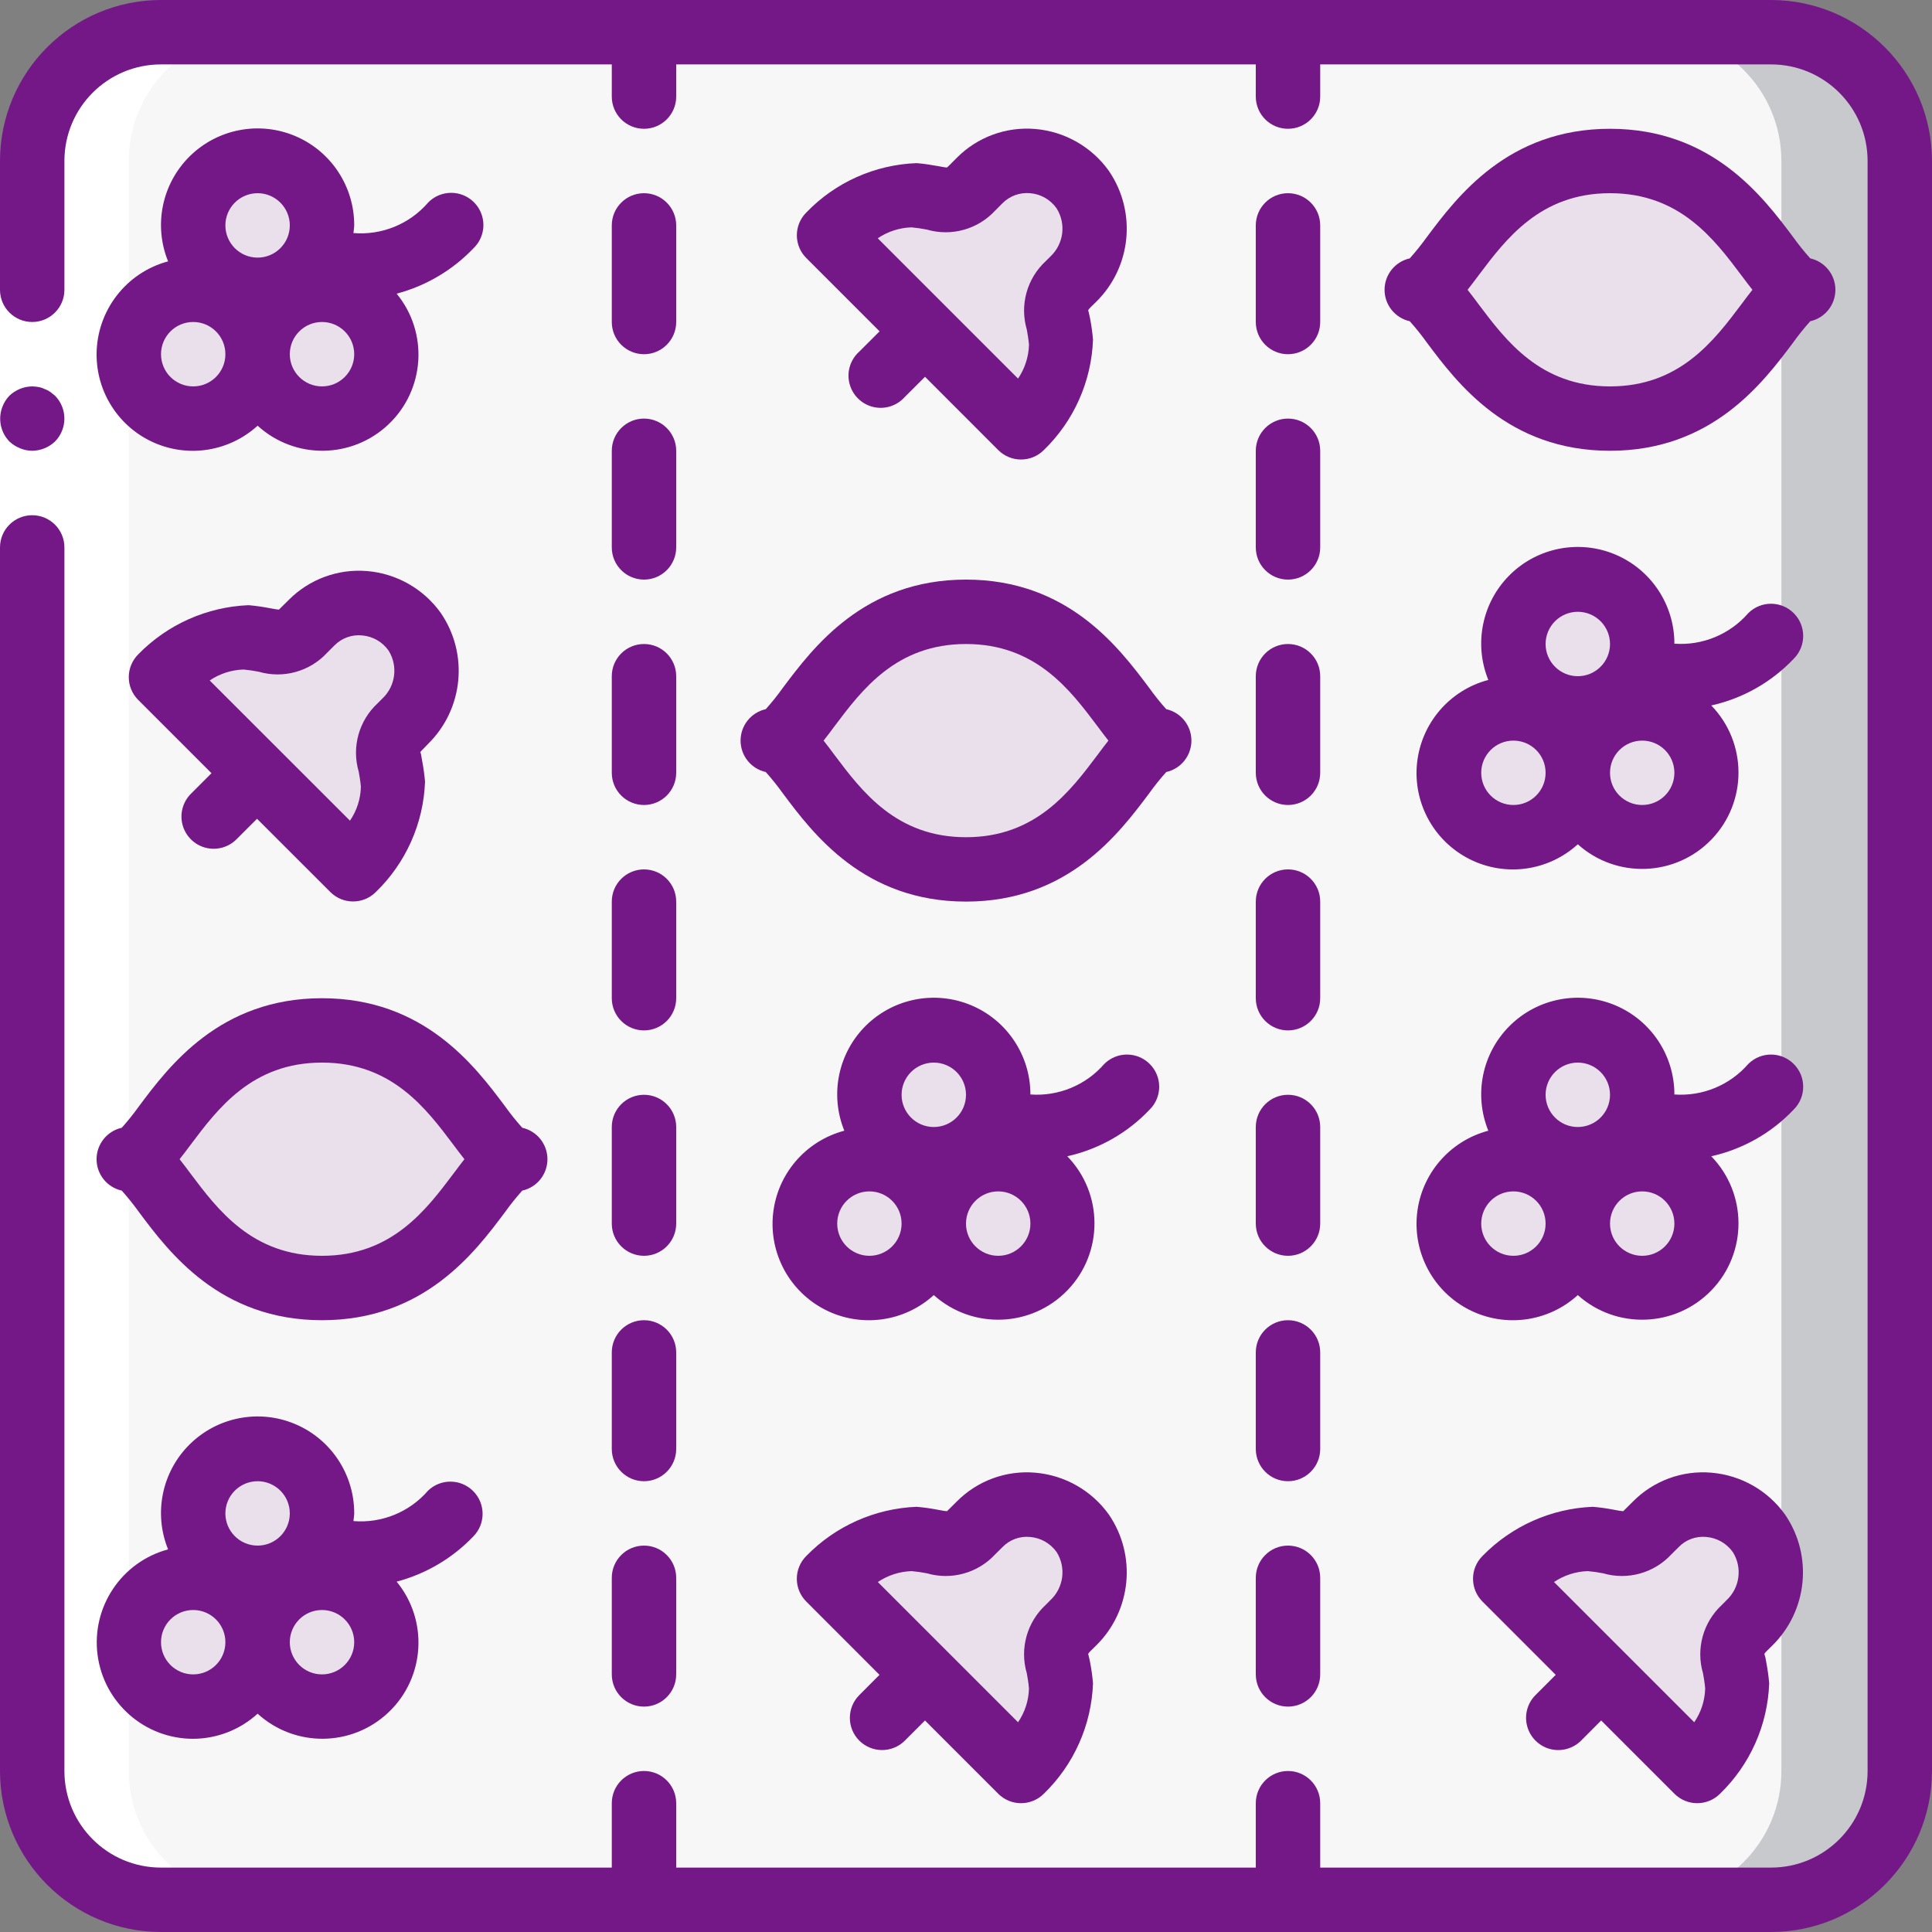<?xml version="1.0" encoding="UTF-8"?>
<svg width="62px" height="62px" viewBox="0 0 62 62" version="1.1" xmlns="http://www.w3.org/2000/svg" xmlns:xlink="http://www.w3.org/1999/xlink">
    <rect x="0" y="0" width="62" height="62" fill="#808080" stroke="none"/>
    <title>Slots Variance</title>
    <g id="Guides-page" stroke="none" stroke-width="1" fill="none" fill-rule="evenodd">
        <g id="Guides-page-1" transform="translate(-1139, -896)">
            <g id="Slots-Variance" transform="translate(1139, 896)">
                <path d="M5.167,1.034 L56.833,1.034 C59.116,1.034 60.966,2.884 60.966,5.167 L60.966,56.833 C60.966,59.116 59.116,60.966 56.833,60.966 L5.167,60.966 C2.884,60.966 1.034,59.116 1.034,56.833 L1.034,5.167 C1.034,2.884 2.884,1.034 5.167,1.034 Z" id="Path" fill="#F7F7F7" fill-rule="nonzero"></path>
                <path d="M8.267,52.7 C8.267,53.841 7.341,54.767 6.2,54.767 C5.059,54.767 4.133,53.841 4.133,52.7 C4.133,51.559 5.059,50.633 6.2,50.633 C7.341,50.633 8.267,51.559 8.267,52.7 L8.267,52.7 Z" id="Path" fill="#E9E0EB" fill-rule="nonzero"></path>
                <path d="M12.4,52.7 C12.4,53.841 11.475,54.767 10.333,54.767 C9.192,54.767 8.267,53.841 8.267,52.7 C8.267,51.559 9.192,50.633 10.333,50.633 C11.475,50.633 12.4,51.559 12.4,52.7 L12.4,52.7 Z" id="Path" fill="#E9E0EB" fill-rule="nonzero"></path>
                <path d="M10.333,48.567 C10.333,49.708 9.408,50.633 8.267,50.633 C7.125,50.633 6.2,49.708 6.2,48.567 C6.2,47.425 7.125,46.5 8.267,46.5 C9.408,46.5 10.333,47.425 10.333,48.567 L10.333,48.567 Z" id="Path" fill="#E9E0EB" fill-rule="nonzero"></path>
                <path d="M29.966,39.267 C29.966,40.408 29.041,41.333 27.9,41.333 C26.758,41.333 25.833,40.408 25.833,39.267 C25.833,38.125 26.758,37.2 27.9,37.2 C29.041,37.2 29.966,38.125 29.966,39.267 Z" id="Path" fill="#E9E0EB" fill-rule="nonzero"></path>
                <path d="M34.1,39.267 C34.1,40.408 33.175,41.333 32.034,41.333 C30.892,41.333 29.966,40.408 29.966,39.267 C29.966,38.125 30.892,37.2 32.034,37.2 C33.175,37.2 34.1,38.125 34.1,39.267 L34.1,39.267 Z" id="Path" fill="#E9E0EB" fill-rule="nonzero"></path>
                <path d="M32.034,35.133 C32.034,36.275 31.108,37.2 29.966,37.2 C28.825,37.2 27.9,36.275 27.9,35.133 C27.9,33.992 28.825,33.067 29.966,33.067 C31.108,33.067 32.034,33.992 32.034,35.133 L32.034,35.133 Z" id="Path" fill="#E9E0EB" fill-rule="nonzero"></path>
                <path d="M50.633,24.8 C50.633,25.941 49.708,26.867 48.567,26.867 C47.425,26.867 46.5,25.941 46.5,24.8 C46.5,23.659 47.425,22.733 48.567,22.733 C49.708,22.733 50.633,23.659 50.633,24.8 L50.633,24.8 Z" id="Path" fill="#E9E0EB" fill-rule="nonzero"></path>
                <path d="M54.767,24.8 C54.767,25.941 53.841,26.867 52.7,26.867 C51.559,26.867 50.633,25.941 50.633,24.8 C50.633,23.659 51.559,22.733 52.7,22.733 C53.841,22.733 54.767,23.659 54.767,24.8 Z" id="Path" fill="#E9E0EB" fill-rule="nonzero"></path>
                <path d="M52.7,20.667 C52.7,21.808 51.775,22.733 50.633,22.733 C49.492,22.733 48.567,21.808 48.567,20.667 C48.567,19.525 49.492,18.6 50.633,18.6 C51.775,18.6 52.7,19.525 52.7,20.667 L52.7,20.667 Z" id="Path" fill="#E9E0EB" fill-rule="nonzero"></path>
                <path d="M8.267,11.367 C8.267,12.508 7.341,13.433 6.2,13.433 C5.059,13.433 4.133,12.508 4.133,11.367 C4.133,10.225 5.059,9.3 6.2,9.3 C7.341,9.3 8.267,10.225 8.267,11.367 Z" id="Path" fill="#E9E0EB" fill-rule="nonzero"></path>
                <path d="M12.4,11.367 C12.4,12.508 11.475,13.433 10.333,13.433 C9.192,13.433 8.267,12.508 8.267,11.367 C8.267,10.225 9.192,9.3 10.333,9.3 C11.475,9.3 12.4,10.225 12.4,11.367 Z" id="Path" fill="#E9E0EB" fill-rule="nonzero"></path>
                <path d="M10.333,7.233 C10.333,8.375 9.408,9.3 8.267,9.3 C7.125,9.3 6.2,8.375 6.2,7.233 C6.2,6.092 7.125,5.167 8.267,5.167 C9.408,5.167 10.333,6.092 10.333,7.233 Z" id="Path" fill="#E9E0EB" fill-rule="nonzero"></path>
                <path d="M50.633,39.267 C50.633,40.408 49.708,41.333 48.567,41.333 C47.425,41.333 46.5,40.408 46.5,39.267 C46.5,38.125 47.425,37.2 48.567,37.2 C49.708,37.2 50.633,38.125 50.633,39.267 L50.633,39.267 Z" id="Path" fill="#E9E0EB" fill-rule="nonzero"></path>
                <path d="M54.767,39.267 C54.767,40.408 53.841,41.333 52.7,41.333 C51.559,41.333 50.633,40.408 50.633,39.267 C50.633,38.125 51.559,37.2 52.7,37.2 C53.841,37.2 54.767,38.125 54.767,39.267 Z" id="Path" fill="#E9E0EB" fill-rule="nonzero"></path>
                <path d="M52.7,35.133 C52.7,36.275 51.775,37.2 50.633,37.2 C49.492,37.2 48.567,36.275 48.567,35.133 C48.567,33.992 49.492,33.067 50.633,33.067 C51.775,33.067 52.7,33.992 52.7,35.133 L52.7,35.133 Z" id="Path" fill="#E9E0EB" fill-rule="nonzero"></path>
                <path d="M57.867,9.3 C57.867,7.017 55.091,5.167 51.667,5.167 C48.243,5.167 45.466,7.017 45.466,9.3 C45.466,11.583 48.243,13.433 51.667,13.433 C55.091,13.433 57.867,11.583 57.867,9.3 L57.867,9.3 Z" id="Path" fill="#E9E0EB" fill-rule="nonzero"></path>
                <path d="M37.2,23.767 C37.2,21.484 34.424,19.633 31,19.633 C27.576,19.633 24.8,21.484 24.8,23.767 C24.8,26.049 27.576,27.9 31,27.9 C34.424,27.9 37.2,26.049 37.2,23.767 L37.2,23.767 Z" id="Path" fill="#E9E0EB" fill-rule="nonzero"></path>
                <path d="M16.534,37.2 C16.534,34.917 13.757,33.067 10.333,33.067 C6.909,33.067 4.133,34.917 4.133,37.2 C4.133,39.483 6.909,41.333 10.333,41.333 C13.757,41.333 16.534,39.483 16.534,37.2 Z" id="Path" fill="#E9E0EB" fill-rule="nonzero"></path>
                <path d="M12.848,23.301 L13.001,23.148 C13.788,22.392 13.919,21.181 13.311,20.275 C12.942,19.753 12.362,19.42 11.726,19.364 C11.089,19.307 10.459,19.534 10.005,19.984 L9.77,20.218 C9.143,20.846 8.788,20.528 7.9,20.456 C6.864,20.538 5.893,20.993 5.167,21.735 L8.249,24.818 L11.332,27.9 C12.072,27.174 12.525,26.204 12.607,25.171 C12.538,24.284 12.221,23.928 12.848,23.301 Z" id="Path" fill="#E9E0EB" fill-rule="nonzero"></path>
                <path d="M34.287,9.114 L34.44,8.961 C35.226,8.206 35.357,6.994 34.75,6.088 C34.382,5.565 33.802,5.23 33.165,5.173 C32.527,5.118 31.897,5.346 31.443,5.797 L31.209,6.032 C30.581,6.659 30.227,6.341 29.338,6.269 C28.304,6.353 27.335,6.807 26.609,7.548 L32.774,13.713 C33.516,12.987 33.97,12.018 34.052,10.983 C33.977,10.096 33.66,9.741 34.287,9.114 L34.287,9.114 Z" id="Path" fill="#E9E0EB" fill-rule="nonzero"></path>
                <path d="M34.287,52.234 L34.44,52.081 C35.226,51.326 35.357,50.114 34.75,49.209 C34.382,48.684 33.802,48.35 33.165,48.294 C32.527,48.237 31.897,48.465 31.443,48.917 L31.209,49.152 C30.581,49.779 30.227,49.462 29.338,49.389 C28.304,49.472 27.335,49.927 26.609,50.668 L29.692,53.751 L32.77,56.833 C33.511,56.108 33.965,55.138 34.048,54.104 C33.977,53.216 33.66,52.861 34.287,52.234 L34.287,52.234 Z" id="Path" fill="#E9E0EB" fill-rule="nonzero"></path>
                <path d="M55.987,52.234 L56.14,52.081 C56.927,51.326 57.057,50.114 56.45,49.209 C56.082,48.684 55.502,48.35 54.864,48.294 C54.227,48.237 53.597,48.465 53.143,48.917 L52.909,49.152 C52.281,49.779 51.927,49.462 51.038,49.389 C50.004,49.472 49.035,49.927 48.309,50.668 L51.392,53.751 L54.47,56.833 C55.211,56.108 55.665,55.138 55.749,54.104 C55.677,53.216 55.36,52.861 55.987,52.234 Z" id="Path" fill="#E9E0EB" fill-rule="nonzero"></path>
                <path d="M1.034,56.833 C1.034,59.116 2.884,60.966 5.167,60.966 L8.267,60.966 C5.984,60.966 4.133,59.116 4.133,56.833 L4.133,5.167 C4.133,2.884 5.984,1.034 8.267,1.034 L5.167,1.034 C2.884,1.034 1.034,2.884 1.034,5.167 L1.034,56.833 Z" id="Path" fill="#FFFFFF" fill-rule="nonzero"></path>
                <path d="M53.034,56.833 C53.034,59.116 54.884,60.966 57.167,60.966 L60.267,60.966 C57.984,60.966 56.133,59.116 56.133,56.833 L56.133,5.167 C56.133,2.884 57.984,1.034 60.267,1.034 L57.167,1.034 C54.884,1.034 53.034,2.884 53.034,5.167 L53.034,56.833 Z" id="Path-Copy-6" fill="#C8C9CC" fill-rule="nonzero" transform="translate(56.65, 31) scale(-1, 1) translate(-56.65, -31) "></path>
                <polygon id="Path" fill="#FFFFFF" fill-rule="nonzero" points="2.067 5.167 2.067 56.833 -1.55431223e-15 56.833 -1.55431223e-15 5.167"></polygon>
                <path d="M13.732,23.878 C14.873,22.761 15.047,20.987 14.145,19.67 C13.593,18.897 12.729,18.406 11.782,18.326 C10.85,18.248 9.931,18.585 9.27,19.248 L9.034,19.482 C8.99,19.527 8.959,19.553 8.954,19.562 C8.891,19.562 8.764,19.535 8.668,19.519 C8.44,19.474 8.21,19.442 7.978,19.421 C6.639,19.475 5.371,20.04 4.435,21 C4.032,21.404 4.032,22.058 4.435,22.461 L6.787,24.813 L6.139,25.461 C5.87,25.721 5.763,26.105 5.857,26.466 C5.952,26.827 6.234,27.11 6.595,27.204 C6.957,27.299 7.341,27.191 7.6,26.923 L8.248,26.275 L10.6,28.626 C11.003,29.03 11.658,29.03 12.061,28.626 C13.024,27.695 13.59,26.426 13.64,25.087 C13.62,24.856 13.588,24.626 13.544,24.398 C13.524,24.285 13.507,24.145 13.485,24.141 C13.513,24.103 13.544,24.068 13.579,24.038 L13.732,23.878 Z M12.272,22.416 L12.119,22.569 C11.517,23.125 11.281,23.975 11.511,24.762 C11.536,24.904 11.566,25.064 11.581,25.251 C11.572,25.639 11.45,26.015 11.231,26.336 L6.729,21.837 C7.05,21.62 7.426,21.498 7.813,21.486 C7.978,21.501 8.142,21.524 8.305,21.557 C9.091,21.786 9.941,21.55 10.496,20.949 L10.731,20.714 C10.963,20.478 11.289,20.359 11.618,20.391 C11.961,20.419 12.274,20.598 12.471,20.88 C12.778,21.374 12.695,22.016 12.272,22.416 Z" id="Shape" fill="#741888"></path>
                <path d="M35.171,9.692 C36.311,8.575 36.485,6.8 35.584,5.483 C35.031,4.71 34.167,4.218 33.219,4.139 C32.287,4.06 31.367,4.398 30.707,5.062 L30.473,5.297 C30.429,5.341 30.397,5.365 30.391,5.375 C30.329,5.375 30.202,5.348 30.105,5.331 C29.906,5.296 29.682,5.257 29.417,5.235 C28.075,5.284 26.805,5.852 25.875,6.82 C25.471,7.224 25.471,7.878 25.875,8.281 L28.227,10.633 L27.579,11.28 C27.291,11.534 27.167,11.928 27.259,12.301 C27.351,12.675 27.642,12.966 28.015,13.058 C28.388,13.15 28.782,13.027 29.036,12.739 L29.685,12.092 L32.035,14.444 C32.439,14.847 33.093,14.847 33.497,14.444 C34.461,13.511 35.027,12.241 35.076,10.899 C35.056,10.669 35.024,10.439 34.98,10.212 C34.959,10.098 34.922,9.955 34.92,9.954 C34.947,9.914 34.979,9.877 35.014,9.845 L35.171,9.692 Z M33.71,8.23 L33.558,8.381 C32.955,8.938 32.72,9.788 32.951,10.575 C32.976,10.717 33.006,10.877 33.021,11.065 C33.01,11.452 32.888,11.829 32.67,12.149 L28.168,7.647 C28.488,7.43 28.864,7.308 29.252,7.296 C29.416,7.312 29.58,7.335 29.742,7.367 C30.53,7.597 31.38,7.361 31.936,6.758 L32.17,6.523 C32.402,6.289 32.727,6.17 33.055,6.2 C33.399,6.227 33.712,6.406 33.909,6.689 C34.219,7.184 34.136,7.829 33.71,8.23 L33.71,8.23 Z" id="Shape" fill="#741888"></path>
                <path d="M35.171,52.812 C36.311,51.695 36.485,49.92 35.584,48.603 C35.031,47.83 34.166,47.339 33.219,47.26 C32.287,47.18 31.368,47.517 30.708,48.181 L30.472,48.416 C30.429,48.46 30.397,48.486 30.391,48.495 C30.329,48.495 30.202,48.469 30.106,48.452 C29.878,48.407 29.648,48.375 29.416,48.355 C28.077,48.408 26.809,48.973 25.874,49.934 C25.47,50.337 25.47,50.991 25.874,51.395 L28.224,53.747 L27.578,54.395 C27.173,54.798 27.171,55.452 27.574,55.857 C27.977,56.261 28.632,56.263 29.036,55.86 L29.684,55.212 L32.035,57.564 C32.439,57.967 33.093,57.967 33.497,57.564 C34.461,56.631 35.027,55.361 35.076,54.02 C35.056,53.789 35.024,53.559 34.98,53.331 C34.959,53.219 34.922,53.081 34.92,53.074 C34.947,53.034 34.978,52.997 35.014,52.966 L35.171,52.812 Z M33.71,51.349 L33.558,51.502 C32.955,52.059 32.719,52.909 32.951,53.696 C32.976,53.838 33.006,53.998 33.021,54.185 C33.011,54.573 32.889,54.949 32.67,55.269 L28.17,50.769 C28.491,50.553 28.867,50.432 29.254,50.419 C29.418,50.433 29.582,50.457 29.745,50.489 C30.531,50.718 31.38,50.483 31.936,49.881 L32.172,49.647 C32.403,49.41 32.728,49.29 33.057,49.323 C33.401,49.351 33.713,49.53 33.911,49.812 C34.219,50.307 34.135,50.95 33.71,51.349 L33.71,51.349 Z" id="Shape" fill="#741888"></path>
                <path d="M56.871,52.812 C58.011,51.695 58.186,49.92 57.284,48.603 C56.731,47.83 55.866,47.339 54.92,47.26 C53.987,47.18 53.067,47.517 52.408,48.181 L52.172,48.416 C52.128,48.46 52.098,48.486 52.092,48.495 C52.029,48.495 51.902,48.469 51.806,48.452 C51.578,48.407 51.348,48.375 51.116,48.355 C49.777,48.409 48.509,48.974 47.574,49.934 C47.17,50.337 47.17,50.991 47.574,51.395 L49.925,53.747 L49.278,54.395 C49.016,54.655 48.913,55.036 49.008,55.393 C49.103,55.75 49.381,56.029 49.737,56.126 C50.094,56.222 50.475,56.121 50.737,55.86 L51.383,55.212 L53.735,57.564 C54.139,57.967 54.793,57.967 55.197,57.564 C56.161,56.631 56.727,55.361 56.775,54.02 C56.756,53.789 56.723,53.559 56.679,53.331 C56.668,53.244 56.648,53.158 56.62,53.074 C56.647,53.034 56.678,52.997 56.714,52.966 L56.871,52.812 Z M55.41,51.349 L55.258,51.502 C54.655,52.059 54.42,52.909 54.651,53.696 C54.676,53.838 54.706,53.998 54.721,54.185 C54.711,54.573 54.589,54.949 54.37,55.269 L49.87,50.769 C50.191,50.553 50.567,50.431 50.954,50.419 C51.119,50.433 51.282,50.457 51.445,50.489 C52.231,50.718 53.08,50.483 53.636,49.881 L53.872,49.647 C54.102,49.409 54.428,49.29 54.758,49.323 C55.1,49.351 55.413,49.53 55.611,49.812 C55.919,50.307 55.835,50.95 55.41,51.349 L55.41,51.349 Z" id="Shape" fill="#741888"></path>
                <path d="M6.2,55.8 C6.965,55.797 7.702,55.51 8.267,54.994 C9.462,56.083 11.295,56.065 12.468,54.951 C13.641,53.838 13.755,52.007 12.729,50.757 C13.67,50.508 14.525,50.004 15.197,49.298 C15.589,48.893 15.583,48.248 15.184,47.85 C14.786,47.451 14.141,47.446 13.736,47.837 C13.14,48.526 12.25,48.889 11.342,48.813 C11.348,48.73 11.367,48.651 11.367,48.568 C11.371,47.315 10.622,46.183 9.468,45.698 C8.313,45.212 6.979,45.47 6.088,46.35 C5.197,47.23 4.923,48.56 5.394,49.721 C3.896,50.124 2.928,51.576 3.132,53.114 C3.336,54.652 4.648,55.801 6.2,55.8 L6.2,55.8 Z M10.333,53.733 C9.763,53.733 9.3,53.271 9.3,52.7 C9.3,52.129 9.763,51.667 10.333,51.667 C10.904,51.667 11.367,52.129 11.367,52.7 C11.367,53.271 10.904,53.733 10.333,53.733 Z M8.267,47.534 C8.837,47.534 9.3,47.996 9.3,48.567 C9.3,49.138 8.837,49.6 8.267,49.6 C7.696,49.6 7.233,49.138 7.233,48.567 C7.233,47.996 7.696,47.534 8.267,47.534 Z M6.2,51.667 C6.771,51.667 7.233,52.129 7.233,52.7 C7.233,53.271 6.771,53.733 6.2,53.733 C5.629,53.733 5.167,53.271 5.167,52.7 C5.167,52.129 5.629,51.667 6.2,51.667 L6.2,51.667 Z" id="Shape" fill="#741888"></path>
                <path d="M3.1,11.367 C3.095,12.592 3.814,13.704 4.934,14.202 C6.054,14.699 7.362,14.486 8.267,13.661 C9.462,14.75 11.295,14.731 12.468,13.618 C13.641,12.504 13.755,10.674 12.729,9.424 C13.67,9.175 14.525,8.67 15.197,7.965 C15.466,7.706 15.574,7.321 15.479,6.96 C15.385,6.599 15.102,6.317 14.741,6.222 C14.38,6.128 13.995,6.235 13.736,6.504 C13.14,7.193 12.25,7.555 11.342,7.479 C11.348,7.396 11.367,7.317 11.367,7.233 C11.371,5.981 10.622,4.848 9.468,4.363 C8.313,3.878 6.979,4.136 6.088,5.016 C5.197,5.896 4.923,7.226 5.394,8.387 C4.045,8.749 3.106,9.97 3.1,11.367 Z M10.333,12.4 C9.763,12.4 9.3,11.937 9.3,11.367 C9.3,10.796 9.763,10.333 10.333,10.333 C10.904,10.333 11.367,10.796 11.367,11.367 C11.367,11.937 10.904,12.4 10.333,12.4 Z M8.267,6.2 C8.837,6.2 9.3,6.663 9.3,7.233 C9.3,7.804 8.837,8.267 8.267,8.267 C7.696,8.267 7.233,7.804 7.233,7.233 C7.233,6.663 7.696,6.2 8.267,6.2 Z M6.2,10.333 C6.771,10.333 7.233,10.796 7.233,11.367 C7.233,11.937 6.771,12.4 6.2,12.4 C5.629,12.4 5.167,11.937 5.167,11.367 C5.167,10.796 5.629,10.333 6.2,10.333 Z" id="Shape" fill="#741888"></path>
                <path d="M58.9,9.3 C58.9,8.816 58.565,8.398 58.093,8.292 C57.898,8.074 57.715,7.846 57.545,7.609 C56.571,6.309 54.939,4.133 51.667,4.133 C48.394,4.133 46.763,6.309 45.788,7.609 C45.618,7.846 45.435,8.074 45.24,8.292 C44.768,8.397 44.432,8.816 44.432,9.3 C44.432,9.784 44.768,10.203 45.24,10.309 C45.435,10.526 45.618,10.754 45.788,10.992 C46.763,12.297 48.394,14.466 51.667,14.466 C54.939,14.466 56.571,12.291 57.545,10.992 C57.715,10.754 57.898,10.526 58.093,10.309 C58.565,10.203 58.9,9.784 58.9,9.3 L58.9,9.3 Z M55.892,9.753 C55.006,10.932 53.906,12.4 51.667,12.4 C49.428,12.4 48.327,10.932 47.441,9.753 C47.324,9.596 47.211,9.442 47.096,9.3 C47.211,9.156 47.324,9.004 47.441,8.848 C48.327,7.668 49.428,6.2 51.667,6.2 C53.906,6.2 55.006,7.668 55.892,8.848 C56.009,9.004 56.124,9.159 56.237,9.3 C56.124,9.443 56.007,9.596 55.892,9.753 Z" id="Shape" fill="#741888"></path>
                <path d="M24.574,22.758 C24.101,22.864 23.766,23.283 23.766,23.767 C23.766,24.25 24.101,24.67 24.574,24.775 C24.769,24.993 24.951,25.221 25.121,25.458 C26.096,26.763 27.728,28.933 31,28.933 C34.272,28.933 35.904,26.758 36.879,25.458 C37.049,25.221 37.231,24.993 37.426,24.775 C37.899,24.67 38.234,24.25 38.234,23.767 C38.234,23.283 37.899,22.864 37.426,22.758 C37.231,22.541 37.049,22.313 36.879,22.075 C35.904,20.775 34.272,18.6 31,18.6 C27.728,18.6 26.096,20.775 25.121,22.075 C24.951,22.313 24.769,22.541 24.574,22.758 Z M26.774,23.315 C27.66,22.135 28.761,20.667 31,20.667 C33.239,20.667 34.34,22.135 35.226,23.315 C35.342,23.471 35.457,23.625 35.57,23.767 C35.457,23.91 35.342,24.062 35.226,24.219 C34.34,25.398 33.239,26.867 31,26.867 C28.761,26.867 27.66,25.398 26.774,24.219 C26.658,24.062 26.544,23.909 26.43,23.767 C26.544,23.623 26.66,23.471 26.774,23.315 Z" id="Shape" fill="#741888"></path>
                <path d="M3.907,38.208 C4.102,38.426 4.285,38.654 4.455,38.891 C5.429,40.197 7.061,42.367 10.333,42.367 C13.606,42.367 15.237,40.197 16.212,38.891 C16.382,38.654 16.565,38.426 16.76,38.208 C17.232,38.103 17.568,37.684 17.568,37.2 C17.568,36.716 17.232,36.297 16.76,36.191 C16.565,35.974 16.382,35.746 16.212,35.508 C15.237,34.203 13.606,32.034 10.333,32.034 C7.061,32.034 5.429,34.203 4.455,35.508 C4.285,35.746 4.102,35.974 3.907,36.191 C3.435,36.297 3.099,36.716 3.099,37.2 C3.099,37.684 3.435,38.103 3.907,38.208 L3.907,38.208 Z M6.108,36.749 C6.994,35.568 8.094,34.1 10.333,34.1 C12.572,34.1 13.673,35.568 14.559,36.749 C14.676,36.904 14.79,37.058 14.904,37.2 C14.79,37.344 14.676,37.496 14.559,37.653 C13.673,38.832 12.572,40.3 10.333,40.3 C8.094,40.3 6.994,38.832 6.108,37.653 C5.991,37.496 5.878,37.343 5.763,37.2 C5.878,37.057 5.993,36.904 6.108,36.749 Z" id="Shape" fill="#741888"></path>
                <path d="M40.3,53.733 C40.3,54.304 40.763,54.767 41.333,54.767 C41.904,54.767 42.367,54.304 42.367,53.733 L42.367,50.633 C42.367,50.063 41.904,49.6 41.333,49.6 C40.763,49.6 40.3,50.063 40.3,50.633 L40.3,53.733 Z" id="Path" fill="#741888"></path>
                <path d="M40.3,46.5 C40.3,47.07 40.763,47.534 41.333,47.534 C41.904,47.534 42.367,47.07 42.367,46.5 L42.367,43.4 C42.367,42.829 41.904,42.367 41.333,42.367 C40.763,42.367 40.3,42.829 40.3,43.4 L40.3,46.5 Z" id="Path" fill="#741888"></path>
                <path d="M40.3,39.267 C40.3,39.837 40.763,40.3 41.333,40.3 C41.904,40.3 42.367,39.837 42.367,39.267 L42.367,36.167 C42.367,35.596 41.904,35.133 41.333,35.133 C40.763,35.133 40.3,35.596 40.3,36.167 L40.3,39.267 Z" id="Path" fill="#741888"></path>
                <path d="M40.3,32.034 C40.3,32.604 40.763,33.067 41.333,33.067 C41.904,33.067 42.367,32.604 42.367,32.034 L42.367,28.933 C42.367,28.362 41.904,27.9 41.333,27.9 C40.763,27.9 40.3,28.362 40.3,28.933 L40.3,32.034 Z" id="Path" fill="#741888"></path>
                <path d="M40.3,24.8 C40.3,25.371 40.763,25.833 41.333,25.833 C41.904,25.833 42.367,25.371 42.367,24.8 L42.367,21.7 C42.367,21.129 41.904,20.667 41.333,20.667 C40.763,20.667 40.3,21.129 40.3,21.7 L40.3,24.8 Z" id="Path" fill="#741888"></path>
                <path d="M40.3,17.567 C40.3,18.138 40.763,18.6 41.333,18.6 C41.904,18.6 42.367,18.138 42.367,17.567 L42.367,14.466 C42.367,13.896 41.904,13.433 41.333,13.433 C40.763,13.433 40.3,13.896 40.3,14.466 L40.3,17.567 Z" id="Path" fill="#741888"></path>
                <path d="M41.333,11.367 C41.904,11.367 42.367,10.904 42.367,10.333 L42.367,7.233 C42.367,6.663 41.904,6.2 41.333,6.2 C40.763,6.2 40.3,6.663 40.3,7.233 L40.3,10.333 C40.3,10.904 40.763,11.367 41.333,11.367 Z" id="Path" fill="#741888"></path>
                <path d="M19.633,53.733 C19.633,54.304 20.096,54.767 20.667,54.767 C21.237,54.767 21.7,54.304 21.7,53.733 L21.7,50.633 C21.7,50.063 21.237,49.6 20.667,49.6 C20.096,49.6 19.633,50.063 19.633,50.633 L19.633,53.733 Z" id="Path" fill="#741888"></path>
                <path d="M19.633,46.5 C19.633,47.07 20.096,47.534 20.667,47.534 C21.237,47.534 21.7,47.07 21.7,46.5 L21.7,43.4 C21.7,42.829 21.237,42.367 20.667,42.367 C20.096,42.367 19.633,42.829 19.633,43.4 L19.633,46.5 Z" id="Path" fill="#741888"></path>
                <path d="M19.633,39.267 C19.633,39.837 20.096,40.3 20.667,40.3 C21.237,40.3 21.7,39.837 21.7,39.267 L21.7,36.167 C21.7,35.596 21.237,35.133 20.667,35.133 C20.096,35.133 19.633,35.596 19.633,36.167 L19.633,39.267 Z" id="Path" fill="#741888"></path>
                <path d="M19.633,32.034 C19.633,32.604 20.096,33.067 20.667,33.067 C21.237,33.067 21.7,32.604 21.7,32.034 L21.7,28.933 C21.7,28.362 21.237,27.9 20.667,27.9 C20.096,27.9 19.633,28.362 19.633,28.933 L19.633,32.034 Z" id="Path" fill="#741888"></path>
                <path d="M19.633,24.8 C19.633,25.371 20.096,25.833 20.667,25.833 C21.237,25.833 21.7,25.371 21.7,24.8 L21.7,21.7 C21.7,21.129 21.237,20.667 20.667,20.667 C20.096,20.667 19.633,21.129 19.633,21.7 L19.633,24.8 Z" id="Path" fill="#741888"></path>
                <path d="M19.633,17.567 C19.633,18.138 20.096,18.6 20.667,18.6 C21.237,18.6 21.7,18.138 21.7,17.567 L21.7,14.466 C21.7,13.896 21.237,13.433 20.667,13.433 C20.096,13.433 19.633,13.896 19.633,14.466 L19.633,17.567 Z" id="Path" fill="#741888"></path>
                <path d="M20.667,11.367 C21.237,11.367 21.7,10.904 21.7,10.333 L21.7,7.233 C21.7,6.663 21.237,6.2 20.667,6.2 C20.096,6.2 19.633,6.663 19.633,7.233 L19.633,10.333 C19.633,10.904 20.096,11.367 20.667,11.367 Z" id="Path" fill="#741888"></path>
                <path d="M36.897,34.145 C36.494,33.741 35.839,33.741 35.436,34.145 C34.845,34.826 33.966,35.188 33.067,35.123 C33.069,33.871 32.317,32.741 31.162,32.258 C30.007,31.776 28.675,32.035 27.785,32.916 C26.896,33.797 26.624,35.127 27.095,36.286 C25.854,36.614 24.944,37.674 24.809,38.951 C24.674,40.228 25.342,41.455 26.488,42.035 C27.633,42.614 29.018,42.426 29.966,41.561 C31.207,42.673 33.105,42.603 34.26,41.402 C35.415,40.201 35.41,38.302 34.25,37.106 C35.262,36.881 36.184,36.359 36.897,35.605 C37.301,35.202 37.301,34.548 36.897,34.145 L36.897,34.145 Z M29.966,34.1 C30.537,34.1 31,34.563 31,35.133 C31,35.704 30.537,36.167 29.966,36.167 C29.396,36.167 28.933,35.704 28.933,35.133 C28.933,34.563 29.396,34.1 29.966,34.1 L29.966,34.1 Z M27.9,40.3 C27.329,40.3 26.867,39.837 26.867,39.267 C26.867,38.696 27.329,38.233 27.9,38.233 C28.471,38.233 28.933,38.696 28.933,39.267 C28.933,39.837 28.471,40.3 27.9,40.3 Z M32.034,40.3 C31.463,40.3 31,39.837 31,39.267 C31,38.696 31.463,38.233 32.034,38.233 C32.604,38.233 33.067,38.696 33.067,39.267 C33.067,39.837 32.604,40.3 32.034,40.3 Z" id="Shape" fill="#741888"></path>
                <path d="M57.564,19.678 C57.161,19.274 56.506,19.274 56.103,19.678 C55.511,20.359 54.633,20.722 53.733,20.657 C53.735,19.405 52.984,18.275 51.829,17.792 C50.674,17.309 49.341,17.569 48.452,18.449 C47.562,19.331 47.29,20.66 47.762,21.82 C46.52,22.147 45.611,23.208 45.475,24.485 C45.341,25.761 46.009,26.988 47.155,27.568 C48.3,28.148 49.685,27.959 50.633,27.094 C51.874,28.207 53.772,28.137 54.927,26.936 C56.082,25.735 56.077,23.835 54.916,22.639 C55.929,22.415 56.851,21.892 57.564,21.139 C57.967,20.735 57.967,20.081 57.564,19.678 Z M50.633,19.633 C51.204,19.633 51.667,20.096 51.667,20.667 C51.667,21.237 51.204,21.7 50.633,21.7 C50.063,21.7 49.6,21.237 49.6,20.667 C49.6,20.096 50.063,19.633 50.633,19.633 Z M48.567,25.833 C47.996,25.833 47.534,25.371 47.534,24.8 C47.534,24.229 47.996,23.767 48.567,23.767 C49.138,23.767 49.6,24.229 49.6,24.8 C49.6,25.371 49.138,25.833 48.567,25.833 Z M52.7,25.833 C52.129,25.833 51.667,25.371 51.667,24.8 C51.667,24.229 52.129,23.767 52.7,23.767 C53.271,23.767 53.733,24.229 53.733,24.8 C53.733,25.371 53.271,25.833 52.7,25.833 L52.7,25.833 Z" id="Shape" fill="#741888"></path>
                <path d="M57.564,34.145 C57.161,33.741 56.506,33.741 56.103,34.145 C55.511,34.826 54.633,35.188 53.733,35.123 C53.735,33.871 52.984,32.741 51.829,32.258 C50.673,31.776 49.341,32.035 48.452,32.916 C47.562,33.797 47.29,35.127 47.762,36.286 C46.52,36.614 45.611,37.674 45.475,38.951 C45.341,40.228 46.009,41.455 47.155,42.035 C48.3,42.614 49.685,42.426 50.633,41.561 C51.874,42.673 53.772,42.603 54.927,41.402 C56.082,40.201 56.077,38.302 54.916,37.106 C55.929,36.881 56.851,36.359 57.564,35.605 C57.967,35.202 57.967,34.548 57.564,34.145 Z M50.633,34.1 C51.204,34.1 51.667,34.563 51.667,35.133 C51.667,35.704 51.204,36.167 50.633,36.167 C50.063,36.167 49.6,35.704 49.6,35.133 C49.6,34.563 50.063,34.1 50.633,34.1 Z M48.567,40.3 C47.996,40.3 47.534,39.837 47.534,39.267 C47.534,38.696 47.996,38.233 48.567,38.233 C49.138,38.233 49.6,38.696 49.6,39.267 C49.6,39.837 49.138,40.3 48.567,40.3 Z M52.7,40.3 C52.129,40.3 51.667,39.837 51.667,39.267 C51.667,38.696 52.129,38.233 52.7,38.233 C53.271,38.233 53.733,38.696 53.733,39.267 C53.733,39.837 53.271,40.3 52.7,40.3 L52.7,40.3 Z" id="Shape" fill="#741888"></path>
                <path d="M1.034,14.466 C1.307,14.463 1.569,14.356 1.767,14.167 C2.166,13.76 2.166,13.107 1.767,12.7 L1.612,12.576 C1.554,12.537 1.492,12.505 1.426,12.483 C1.368,12.453 1.305,12.432 1.24,12.421 C1.172,12.409 1.103,12.402 1.034,12.4 C0.76,12.404 0.498,12.511 0.3,12.7 C0.206,12.799 0.132,12.914 0.083,13.041 C-0.073,13.426 0.012,13.867 0.3,14.167 C0.398,14.26 0.514,14.334 0.64,14.384 C0.765,14.437 0.898,14.465 1.034,14.466 Z" id="Path" fill="#741888"></path>
                <path d="M56.833,-3.55271368e-15 L5.167,-3.55271368e-15 C2.314,0.003 0.003,2.314 0,5.167 L0,9.3 C0,9.871 0.463,10.333 1.034,10.333 C1.604,10.333 2.067,9.871 2.067,9.3 L2.067,5.167 C2.067,3.454 3.454,2.067 5.167,2.067 L19.633,2.067 L19.633,3.1 C19.633,3.671 20.096,4.133 20.667,4.133 C21.237,4.133 21.7,3.671 21.7,3.1 L21.7,2.067 L40.3,2.067 L40.3,3.1 C40.3,3.671 40.763,4.133 41.333,4.133 C41.904,4.133 42.367,3.671 42.367,3.1 L42.367,2.067 L56.833,2.067 C58.546,2.067 59.933,3.454 59.933,5.167 L59.933,56.833 C59.933,58.546 58.546,59.933 56.833,59.933 L42.367,59.933 L42.367,57.867 C42.367,57.296 41.904,56.833 41.333,56.833 C40.763,56.833 40.3,57.296 40.3,57.867 L40.3,59.933 L21.7,59.933 L21.7,57.867 C21.7,57.296 21.237,56.833 20.667,56.833 C20.096,56.833 19.633,57.296 19.633,57.867 L19.633,59.933 L5.167,59.933 C3.454,59.933 2.067,58.546 2.067,56.833 L2.067,17.567 C2.067,16.996 1.604,16.534 1.034,16.534 C0.463,16.534 0,16.996 0,17.567 L0,56.833 C0.003,59.686 2.314,61.997 5.167,62 L56.833,62 C59.686,61.997 61.997,59.686 62,56.833 L62,5.167 C61.997,2.314 59.686,0.003 56.833,-3.55271368e-15 L56.833,-3.55271368e-15 Z" id="Path" fill="#741888"></path>
                <g id="Group"></g>
            </g>
        </g>
    </g>
</svg>